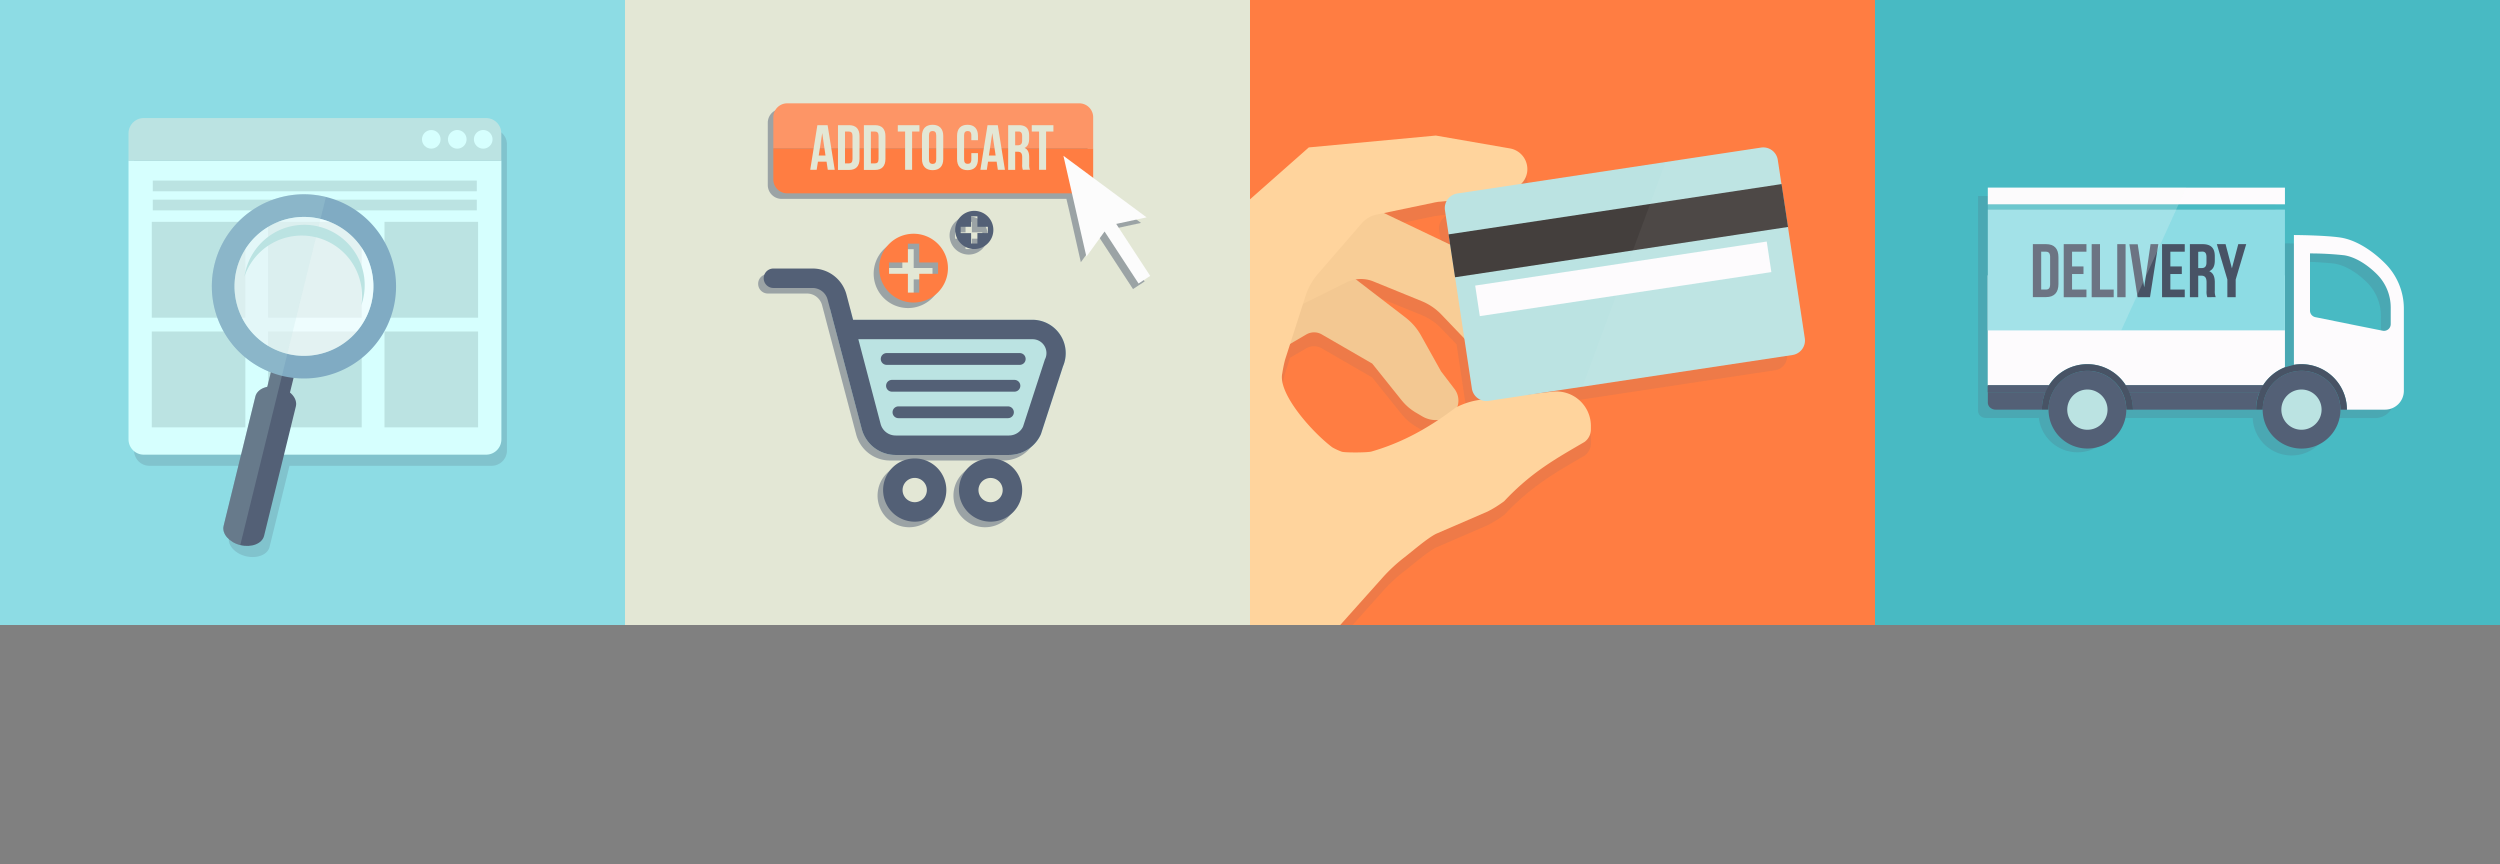 <?xml version="1.0" encoding="UTF-8"?> <svg xmlns="http://www.w3.org/2000/svg" xmlns:xlink="http://www.w3.org/1999/xlink" viewBox="0 0 900 311.18"><rect x="0" y="0" width="900" height="311.18" fill="#808080" stroke="none"/> <defs> <style>.cls-1{fill:#ff7d42;}.cls-2{isolation:isolate;}.cls-3{fill:#8ddce4;}.cls-4,.cls-7{fill:#536076;}.cls-10,.cls-18,.cls-4{opacity:0.2;}.cls-12,.cls-20,.cls-4{mix-blend-mode:color-burn;}.cls-5{fill:#d6fffe;}.cls-10,.cls-6{fill:#bbe3e2;}.cls-8{fill:#80abc3;}.cls-16,.cls-25,.cls-9{fill:#fdfbfd;}.cls-9{opacity:0.6;}.cls-10,.cls-18,.cls-25,.cls-9{mix-blend-mode:screen;}.cls-11{fill:#e3e7d5;}.cls-12{opacity:0.5;}.cls-13{fill:#fd9566;}.cls-14,.cls-18{fill:#fcfcfc;}.cls-15{fill:#48bac3;}.cls-17{fill:#485365;}.cls-19{clip-path:url(#clip-path);}.cls-20{opacity:0.1;}.cls-21{fill:#f3c892;}.cls-22{fill:#f8cd96;}.cls-23{fill:#ffd49d;}.cls-24{fill:#443f3d;}.cls-25{opacity:0.05;}</style> <clipPath id="clip-path"> <rect class="cls-1" x="450" width="225" height="225"></rect> </clipPath> </defs> <title>Ресурс 2</title> <g class="cls-2"> <g id="Слой_2" data-name="Слой 2"> <g id="layer1"> <rect class="cls-3" width="225" height="225"></rect> <path class="cls-4" d="M177,46.46H53.77a5.5,5.5,0,0,0-5.5,5.5V162.18a5.5,5.5,0,0,0,5.5,5.5h35l-6.3,25.63c-.69,2.83,2,5.93,6,6.92s7.87-.5,8.57-3.33l7.18-29.22H177a5.5,5.5,0,0,0,5.5-5.5V52A5.5,5.5,0,0,0,177,46.46Z"></path> <path class="cls-5" d="M46.27,57.86V158.18a5.5,5.5,0,0,0,5.5,5.5H175a5.5,5.5,0,0,0,5.5-5.5V57.86Z"></path> <rect class="cls-6" x="54.64" y="79.86" width="33.69" height="34.51"></rect> <rect class="cls-6" x="96.53" y="79.86" width="33.69" height="34.51"></rect> <rect class="cls-6" x="138.42" y="79.86" width="33.69" height="34.51"></rect> <rect class="cls-6" x="54.64" y="119.34" width="33.69" height="34.51"></rect> <rect class="cls-6" x="96.53" y="119.34" width="33.69" height="34.51"></rect> <rect class="cls-6" x="138.42" y="119.34" width="33.69" height="34.51"></rect> <path class="cls-6" d="M180.47,48a5.5,5.5,0,0,0-5.5-5.5H51.77a5.5,5.5,0,0,0-5.5,5.5v9.9h134.2Z"></path> <path class="cls-5" d="M170.61,50.16A3.35,3.35,0,1,1,174,53.51,3.35,3.35,0,0,1,170.61,50.16Z"></path> <path class="cls-5" d="M161.26,50.16a3.35,3.35,0,1,1,3.35,3.35A3.35,3.35,0,0,1,161.26,50.16Z"></path> <circle class="cls-5" cx="155.26" cy="50.16" r="3.35"></circle> <rect class="cls-6" x="55" y="65.01" width="116.65" height="3.85"></rect> <rect class="cls-6" x="55" y="71.88" width="116.65" height="3.85"></rect> <rect class="cls-7" x="96.28" y="131.9" width="10.08" height="8.42" transform="translate(-55.03 202.02) rotate(-76.19)"></rect> <path class="cls-8" d="M117.34,70.9A33.16,33.16,0,1,0,141.63,111,33.17,33.17,0,0,0,117.34,70.9Zm-13.87,56.48a25,25,0,1,1,30.23-18.31A25,25,0,0,1,103.47,127.38Z"></path> <path class="cls-7" d="M80.5,189.31c-.69,2.83,2,5.93,6,6.92h0c4,1,7.87-.5,8.57-3.33l11.44-46.59c.7-2.83-2-5.93-6-6.92h0c-4-1-7.87.5-8.57,3.33Z"></path> <path class="cls-9" d="M85.16,97.14a25,25,0,1,1,18.31,30.24A25,25,0,0,1,85.16,97.14Z"></path> <path class="cls-6" d="M130.59,108.14c-.15.61-.33,1.2-.52,1.77A21.74,21.74,0,0,0,88,99.57c.09-.6.21-1.2.36-1.81a21.75,21.75,0,1,1,42.24,10.38Z"></path> <path class="cls-10" d="M77.22,95.2A33.17,33.17,0,0,0,97.5,134l-1.29,5.23c-2.17.45-3.83,1.69-4.26,3.46L80.5,189.31c-.69,2.83,2,5.93,6,6.92L117.34,70.9A33.17,33.17,0,0,0,77.22,95.2Z"></path> <rect class="cls-11" x="225" width="225" height="225"></rect> <g class="cls-12"> <path class="cls-7" d="M369.62,117.12H305.11l-1-3.84-1.42-5.39a12.61,12.61,0,0,0-12.17-9.22H276.43a3.5,3.5,0,1,0,0,7H290.5a5.63,5.63,0,0,1,5.41,4.07l.94,3.55,1,3.84,1.85,7,8.57,32.45a12.63,12.63,0,0,0,12.14,9.21h40.81a12.63,12.63,0,0,0,11.51-7.48l7.95-24.43a12,12,0,0,0-11.08-16.75Z"></path> <path class="cls-7" d="M327.3,167.05a11.38,11.38,0,1,0,11.38,11.38A11.37,11.37,0,0,0,327.3,167.05Z"></path> <path class="cls-7" d="M354.61,167.05A11.38,11.38,0,1,0,366,178.43,11.38,11.38,0,0,0,354.61,167.05Z"></path> <path class="cls-7" d="M412.07,101.32,399.84,82.61l10.93-2.36-15-11.08L391.54,66V44.2a5,5,0,0,0-5-5H281.4a5,5,0,0,0-5,5V66.6a5,5,0,0,0,5,5H383.91L385,76.25,389.1,94.4l6.55-9.06,12.23,18.72Z"></path> <path class="cls-7" d="M339.26,98.53a12.37,12.37,0,1,0-12.38,12.37A12.38,12.38,0,0,0,339.26,98.53Zm-21.19,2V96.49h6.77V89.72h4.09v6.77h6.77v4.09h-6.77v6.76h-4.09v-6.76Z"></path> <path class="cls-7" d="M355.61,84.78a6.88,6.88,0,1,0-6.88,6.87A6.87,6.87,0,0,0,355.61,84.78Zm-11.77,1.14V83.64h3.76V79.89h2.27v3.75h3.76v2.28h-3.76v3.75H347.6V85.92Z"></path> </g> <path class="cls-6" d="M382.7,131.87l-7.95,24.43a12.63,12.63,0,0,1-11.51,7.48H322.43a12.63,12.63,0,0,1-12.14-9.21l-8.57-32.45-1.85-7-1-3.84h7.24l1,3.84h64.51a12,12,0,0,1,11.08,16.75Z"></path> <path class="cls-7" d="M381.72,120.6a12,12,0,0,0-10.1-5.48H307.11l-1-3.84-1.42-5.39a12.61,12.61,0,0,0-12.17-9.22H278.43a3.5,3.5,0,1,0,0,7H292.5a5.63,5.63,0,0,1,5.41,4.07l.94,3.55,1,3.84,1.85,7,8.57,32.45a12.63,12.63,0,0,0,12.14,9.21h40.81a12.63,12.63,0,0,0,11.51-7.48l7.95-24.43A12,12,0,0,0,381.72,120.6Zm-5.49,8.6-7.94,24.4a5.53,5.53,0,0,1-2,2.27,5.65,5.65,0,0,1-3.06.91H322.43a5.59,5.59,0,0,1-5.38-4.05L309,122.12h62.66a5,5,0,0,1,4.61,7.08Z"></path> <path class="cls-7" d="M317.92,176.43A11.38,11.38,0,1,1,329.3,187.8,11.37,11.37,0,0,1,317.92,176.43Z"></path> <path class="cls-11" d="M324.93,176.43a4.37,4.37,0,1,1,4.37,4.36A4.37,4.37,0,0,1,324.93,176.43Z"></path> <path class="cls-7" d="M345.23,176.43a11.38,11.38,0,1,1,11.38,11.37A11.38,11.38,0,0,1,345.23,176.43Z"></path> <path class="cls-11" d="M352.25,176.43a4.36,4.36,0,1,1,4.36,4.36A4.37,4.37,0,0,1,352.25,176.43Z"></path> <path class="cls-7" d="M367.11,131.35H319.2a2.12,2.12,0,0,1,0-4.24h47.91a2.12,2.12,0,1,1,0,4.24Z"></path> <path class="cls-7" d="M365.2,141H321.11a2.12,2.12,0,0,1,0-4.24H365.2a2.12,2.12,0,1,1,0,4.24Z"></path> <path class="cls-7" d="M362.87,150.54H323.44a2.12,2.12,0,0,1,0-4.24h39.43a2.12,2.12,0,1,1,0,4.24Z"></path> <path class="cls-13" d="M393.54,42.2a5,5,0,0,0-5-5H283.4a5,5,0,0,0-5,5V53.4H393.54Z"></path> <path class="cls-1" d="M278.4,53.4V64.6a5,5,0,0,0,5,5H388.54a5,5,0,0,0,5-5V53.4Z"></path> <polygon class="cls-14" points="414.07 99.32 401.84 80.61 412.77 78.25 397.8 67.17 382.83 56.09 386.97 74.25 391.1 92.4 397.65 83.34 409.88 102.06 414.07 99.32"></polygon> <path class="cls-1" d="M328.88,84.15a12.38,12.38,0,1,0,12.38,12.38A12.37,12.37,0,0,0,328.88,84.15Zm2.05,14.43v6.76h-4.09V98.58h-6.77V94.49h6.77V87.72h4.09v6.77h6.77v4.09Z"></path> <path class="cls-7" d="M350.73,75.91a6.87,6.87,0,1,0,6.88,6.87A6.87,6.87,0,0,0,350.73,75.91Zm1.14,8v3.75H349.6V83.92h-3.76V81.64h3.76V77.89h2.27v3.75h3.76v2.28Z"></path> <path class="cls-11" d="M300.5,61.12H298l-.44-2.92h-3.1L294,61.12h-2.32l2.57-16.06h3.69ZM294.74,56h2.44L296,47.91Z"></path> <path class="cls-11" d="M301.67,45.06h4c2.53,0,3.76,1.4,3.76,4v8.12c0,2.57-1.23,4-3.76,4h-4Zm2.53,2.3V58.82h1.42c.8,0,1.28-.41,1.28-1.56V48.92c0-1.15-.48-1.56-1.28-1.56Z"></path> <path class="cls-11" d="M311,45.06h4c2.52,0,3.76,1.4,3.76,4v8.12c0,2.57-1.24,4-3.76,4h-4Zm2.52,2.3V58.82H315c.8,0,1.28-.41,1.28-1.56V48.92c0-1.15-.48-1.56-1.28-1.56Z"></path> <path class="cls-11" d="M323.21,45.06H331v2.3h-2.64V61.12h-2.52V47.36h-2.64Z"></path> <path class="cls-11" d="M331.91,48.92c0-2.57,1.35-4,3.83-4s3.83,1.47,3.83,4v8.34c0,2.57-1.36,4-3.83,4s-3.83-1.47-3.83-4Zm2.52,8.5c0,1.15.5,1.59,1.31,1.59s1.3-.44,1.3-1.59V48.75c0-1.14-.5-1.58-1.3-1.58s-1.31.44-1.31,1.58Z"></path> <path class="cls-11" d="M352.07,55.13v2.13c0,2.57-1.29,4-3.76,4s-3.77-1.47-3.77-4V48.92c0-2.57,1.29-4,3.77-4s3.76,1.47,3.76,4v1.55h-2.39V48.75c0-1.14-.5-1.58-1.31-1.58s-1.3.44-1.3,1.58v8.67c0,1.15.5,1.56,1.3,1.56s1.31-.41,1.31-1.56V55.13Z"></path> <path class="cls-11" d="M361.77,61.12h-2.55l-.43-2.92h-3.1l-.43,2.92h-2.32l2.57-16.06h3.69ZM356,56h2.43l-1.21-8.11Z"></path> <path class="cls-11" d="M368.22,61.12a5,5,0,0,1-.23-2V56.62c0-1.49-.51-2-1.66-2h-.87v6.54h-2.52V45.06h3.81c2.61,0,3.74,1.22,3.74,3.69V50c0,1.65-.53,2.72-1.66,3.25,1.27.53,1.68,1.75,1.68,3.42v2.48a4.78,4.78,0,0,0,.27,1.95Zm-2.76-13.76v4.93h1c.94,0,1.51-.42,1.51-1.7V49c0-1.15-.39-1.65-1.28-1.65Z"></path> <path class="cls-11" d="M371.43,45.06h7.8v2.3h-2.64V61.12h-2.52V47.36h-2.64Z"></path> <rect class="cls-15" x="675" width="225" height="225"></rect> <path class="cls-4" d="M855.12,97.77c-4.52-4.53-10.43-8.42-16.09-9.26s-16.69-.9-16.69-.9v46.73l-3.23.88V70.55h-107v71.2h0v2.45h0v3.73a2.41,2.41,0,0,0,.84,1.8,3,3,0,0,0,2,.74h19c0-.16,0-.31,0-.46a14,14,0,0,0,27.9,0c0,.15,0,.3,0,.46h49.12c0-.19,0-.38,0-.57A14,14,0,0,0,839,150c0,.17,0,.33,0,.5h16.1a6.78,6.78,0,0,0,6.78-6.77V114.15A23.1,23.1,0,0,0,855.12,97.77Zm2,22a2.42,2.42,0,0,1-2.89,2.37l-9.41-1.88-14.82-3a2.41,2.41,0,0,1-1.39-.83,2.37,2.37,0,0,1-.55-1.54V94.23a115.79,115.79,0,0,1,12.26.66c4.15.62,8.49,3.48,11.81,6.8a17,17,0,0,1,5,12Z"></path> <rect class="cls-16" x="715.62" y="67.55" width="106.96" height="6.09"></rect> <rect class="cls-15" x="715.62" y="73.64" width="106.96" height="1.82"></rect> <path class="cls-16" d="M751.46,131.11a16.39,16.39,0,0,1,13.85,7.64h49.37a16.5,16.5,0,0,1,7.9-6.53V99.11h-107v39.64h22A16.36,16.36,0,0,1,751.46,131.11Z"></path> <path class="cls-7" d="M715.62,141.2v3.73a2.4,2.4,0,0,0,.83,1.8,3,3,0,0,0,2,.74H735.1a16.16,16.16,0,0,1,1.24-6.27Z"></path> <rect class="cls-6" x="818.9" y="138.75" width="18.17" height="16.47"></rect> <rect class="cls-6" x="742.16" y="138.75" width="18.17" height="16.51"></rect> <path class="cls-7" d="M766.58,141.2a16.34,16.34,0,0,1,1.24,6.27h44.35a16.34,16.34,0,0,1,1.24-6.27Z"></path> <path class="cls-7" d="M763.94,141.2a12.45,12.45,0,0,0-.88-1.54c-.22-.31-.44-.62-.68-.91a14,14,0,0,0-21.85,0c-.24.29-.46.6-.68.91a14,14,0,0,0-.89,1.54,13.74,13.74,0,0,0-1.49,6.27,14,14,0,1,0,28,0A13.74,13.74,0,0,0,763.94,141.2Zm-12.48,13.51a7.23,7.23,0,0,1-3.6-13.51,7.17,7.17,0,0,1,7.2,0,7.23,7.23,0,0,1-3.6,13.51Z"></path> <path class="cls-7" d="M828.53,133.49a14.34,14.34,0,0,0-2.72.27,13.18,13.18,0,0,0-3.23,1.07,14,14,0,1,0,5.95-1.34Zm0,21.22a7.24,7.24,0,1,1,7.24-7.24A7.24,7.24,0,0,1,828.53,154.71Z"></path> <path class="cls-16" d="M858.59,94.77c-4.52-4.53-10.43-8.42-16.08-9.26s-16.7-.9-16.7-.9v46.73a15.37,15.37,0,0,1,2.72-.23,16.37,16.37,0,0,1,16.36,16.36H858.6a6.79,6.79,0,0,0,6.79-6.77V111.15A23.07,23.07,0,0,0,858.59,94.77Zm-27-3.54a115.79,115.79,0,0,1,12.26.66c4.15.62,8.49,3.48,11.81,6.8a16.94,16.94,0,0,1,5,12v6a2.42,2.42,0,0,1-2.89,2.37l-9.41-1.88-14.82-3a2.41,2.41,0,0,1-1.94-2.37V91.23Z"></path> <rect class="cls-3" x="715.62" y="75.46" width="106.96" height="43.47"></rect> <path class="cls-17" d="M731.83,87.89h4.74c3,0,4.47,1.66,4.47,4.71v9.65c0,3-1.47,4.71-4.47,4.71h-4.74Zm3,2.72v13.63h1.69c1,0,1.52-.49,1.52-1.86V92.46c0-1.36-.57-1.85-1.52-1.85Z"></path> <path class="cls-17" d="M745.94,95.92h4.12v2.73h-4.12v5.59h5.18V107h-8.18V87.89h8.18v2.72h-5.18Z"></path> <path class="cls-17" d="M753,87.89h3v16.35h4.93V107H753Z"></path> <path class="cls-17" d="M762.21,87.89h3V107h-3Z"></path> <path class="cls-17" d="M771.91,103.45l2.29-15.56H777L774,107h-4.47l-2.95-19.07h3Z"></path> <path class="cls-17" d="M781.33,95.92h4.12v2.73h-4.12v5.59h5.18V107h-8.17V87.89h8.17v2.72h-5.18Z"></path> <path class="cls-17" d="M794.63,107a5.94,5.94,0,0,1-.27-2.34v-3c0-1.77-.6-2.43-2-2.43h-1V107h-3V87.89h4.53c3.1,0,4.44,1.44,4.44,4.38v1.5c0,2-.63,3.24-2,3.87,1.5.63,2,2.07,2,4.06v2.94a5.63,5.63,0,0,0,.32,2.32Zm-3.27-16.35v5.86h1.17c1.12,0,1.8-.49,1.8-2V92.57c0-1.36-.46-2-1.52-2Z"></path> <path class="cls-17" d="M801.85,100.64l-3.79-12.75h3.14l2.29,8.69,2.29-8.69h2.86l-3.79,12.75V107h-3Z"></path> <path class="cls-17" d="M844.89,147.47a16.37,16.37,0,0,0-16.36-16.36,15.37,15.37,0,0,0-2.72.23l-3.23.88a16.44,16.44,0,0,0-7.9,6.53H765.31a16.37,16.37,0,0,0-27.7,0h-22v2.45h20.72a16.16,16.16,0,0,0-1.24,6.27h2.37A13.74,13.74,0,0,1,739,141.2a14,14,0,0,1,.89-1.54c.22-.31.44-.62.68-.91a14,14,0,0,1,21.85,0c.24.29.46.6.68.91a12.45,12.45,0,0,1,.88,1.54,13.74,13.74,0,0,1,1.49,6.27h2.39a16.34,16.34,0,0,0-1.24-6.27h46.83a16.34,16.34,0,0,0-1.24,6.27h2.38a14,14,0,0,1,2.38-7.81,14.1,14.1,0,0,1,5.65-4.84,14.08,14.08,0,0,1,5.95-1.33,14,14,0,0,1,14,14h2.38Z"></path> <polygon class="cls-7" points="737.61 138.75 715.62 138.75 715.62 141.2 736.34 141.2 737.61 138.75"></polygon> <polygon class="cls-7" points="814.68 138.75 765.3 138.75 766.58 141.2 813.41 141.2 814.68 138.75"></polygon> <polygon class="cls-18" points="763.65 118.93 787.03 67.55 715.62 67.55 715.62 73.64 715.62 75.46 715.62 99.11 715.62 118.93 763.65 118.93"></polygon> <rect class="cls-1" x="450" width="225" height="225"></rect> <g class="cls-19"> <g class="cls-20"> <path class="cls-7" d="M643.33,127.47l-5.84-38.7h0L636.32,81,634,65.42a5.12,5.12,0,0,0-5.82-4.29L544.7,73.73a12.15,12.15,0,0,0,1.78-1.38c1.89-1.76,2.77-2.94,3.25-5.1a7.57,7.57,0,0,0-6.17-8.82L516.89,53.8l-45.72,4.27-66.94,59.11L394,143.49s-50,108.19-51.61,110l-14.12,54.82,75.25,2.87,15.88-26.69a40.5,40.5,0,0,1,6-7.77,41.13,41.13,0,0,1,7.69-6.11l20.88-12.8a65.69,65.69,0,0,0,7.73-5.55,64.9,64.9,0,0,0,6.83-6.62l29.08-32.59a59.33,59.33,0,0,1,8.09-7.54c3-2.3,8.09-6.77,11.32-8.42l18.51-8q1.56-.8,3.09-1.74c1-.62,2-1.29,2.93-2,9.94-10.59,18.83-15.43,28.93-21.34a5.62,5.62,0,0,0,2.29-4.64l0-1.34A12.43,12.43,0,0,0,558.94,146l-14,1.55L639,133.29A5.12,5.12,0,0,0,643.33,127.47ZM517.09,77.71c.35,0,.7-.1,1-.13l3.74-.34a5.1,5.1,0,0,0-3.72,5.67l1.27,8.43h0l.08.51-21.4-10.2,17.95-3.75C516.4,77.82,516.74,77.76,517.09,77.71Zm-23.21,89.74c-1.11.48-9.55.49-10.8.14a21.11,21.11,0,0,1-3.48-1.6c-7.37-5.58-19.63-19.46-18-26.67a46.51,46.51,0,0,1,1-4.88l1.82-5.64,5.81-3.39a5.54,5.54,0,0,1,2.8-.76,5.43,5.43,0,0,1,2.8.75L494,135.89,504.5,149a20.73,20.73,0,0,0,2.52,2.62,20.52,20.52,0,0,0,3,2.11l2,1.18a9.8,9.8,0,0,0,5.45,1.36h.15A84.83,84.83,0,0,1,493.88,167.45Zm30.82-16.08a7.13,7.13,0,0,0,.25-1.06,6.9,6.9,0,0,0-1.34-5.25l-4.83-6.33-7.19-12.88a22,22,0,0,0-2.54-3.63,22.47,22.47,0,0,0-3.22-3l-17.71-13.59a10.88,10.88,0,0,1,1.4-.14,11.79,11.79,0,0,1,4.9.87l17.36,7.08a20.48,20.48,0,0,1,7.14,4.86l5.44,5.68,3.17,21a5.11,5.11,0,0,0,3.73,4.17c-.86.18-1.72.39-2.57.65A27.45,27.45,0,0,0,524.7,151.37Z"></path> </g> <path class="cls-21" d="M476.77,91.87l29.06,22.31a22.47,22.47,0,0,1,3.22,3,22,22,0,0,1,2.54,3.63l7.19,12.88,4.83,6.33a6.92,6.92,0,0,1-1.52,9.86l.65-.45a9.91,9.91,0,0,1-5.31,1.8,9.8,9.8,0,0,1-5.45-1.36l-2-1.18a20.52,20.52,0,0,1-3-2.11A20.73,20.73,0,0,1,504.5,144L494,130.89,475.86,120.4a5.43,5.43,0,0,0-2.8-.75,5.54,5.54,0,0,0-2.8.76L462.41,125l1.52-25.65Z"></path> <path class="cls-22" d="M485.12,70.46l37.76,18,10.82,40.26-14.78-15.46a20.48,20.48,0,0,0-7.14-4.86l-17.36-7.08a11.83,11.83,0,0,0-9.72.35l-21.2,10.51.62-32.5Z"></path> <path class="cls-23" d="M342.36,248.49c1.57-1.81,51.61-110,51.61-110l10.26-26.31,66.94-59.11,45.72-4.27,26.67,4.63a7.57,7.57,0,0,1,6.15,8.91l.15-.77c-.43,2.61-1.29,3.84-3.38,5.78a12.38,12.38,0,0,1-7.31,3.28l-21,2c-.35,0-.7.08-1,.13s-.69.11-1,.19l-20.64,4.31a9.6,9.6,0,0,0-5.3,3.13L474.36,98.71a23.54,23.54,0,0,0-2.56,3.67,23.16,23.16,0,0,0-1.79,4.11l-7.38,23a46.51,46.51,0,0,0-1,4.88c-1.67,7.21,10.59,21.09,18,26.67a21.11,21.11,0,0,0,3.48,1.6c1.25.35,9.69.34,10.8-.14,9-2.61,18.77-7.12,30.07-15.73a27.58,27.58,0,0,1,4.74-1.95,28,28,0,0,1,5-1L558.94,141a12.43,12.43,0,0,1,13.78,12.12l0,1.34a5.62,5.62,0,0,1-2.29,4.64c-10.1,5.91-19,10.75-28.93,21.34-.94.69-1.92,1.36-2.93,2s-2.05,1.21-3.09,1.74l-18.51,8c-3.23,1.65-8.34,6.12-11.32,8.42a59.33,59.33,0,0,0-8.09,7.54L468.5,240.64a64.9,64.9,0,0,1-6.83,6.62,65.69,65.69,0,0,1-7.73,5.55l-20.88,12.8a41.13,41.13,0,0,0-7.69,6.11,40.5,40.5,0,0,0-6,7.77l-15.88,26.69-75.25-2.87Z"></path> <path class="cls-6" d="M649.73,121.8a5.28,5.28,0,0,1-4.45,6l-109.4,16.52a5.29,5.29,0,0,1-6-4.44l-9.7-64.22a5.3,5.3,0,0,1,4.45-6L634,53.13a5.29,5.29,0,0,1,6,4.44Z"></path> <rect class="cls-24" x="521.97" y="75.26" width="121.23" height="15.62" transform="translate(-5.87 87.92) rotate(-8.59)"></rect> <rect class="cls-16" x="531.3" y="94.85" width="106.15" height="11.12" transform="translate(-8.44 88.38) rotate(-8.59)"></rect> <path class="cls-25" d="M649.73,121.8l-6.05-40-1.21-8L640,57.57a5.29,5.29,0,0,0-6-4.44l-34.36,5.19L569.7,139.24l75.58-11.42A5.28,5.28,0,0,0,649.73,121.8Z"></path> </g> </g> </g> </g> </svg> 
